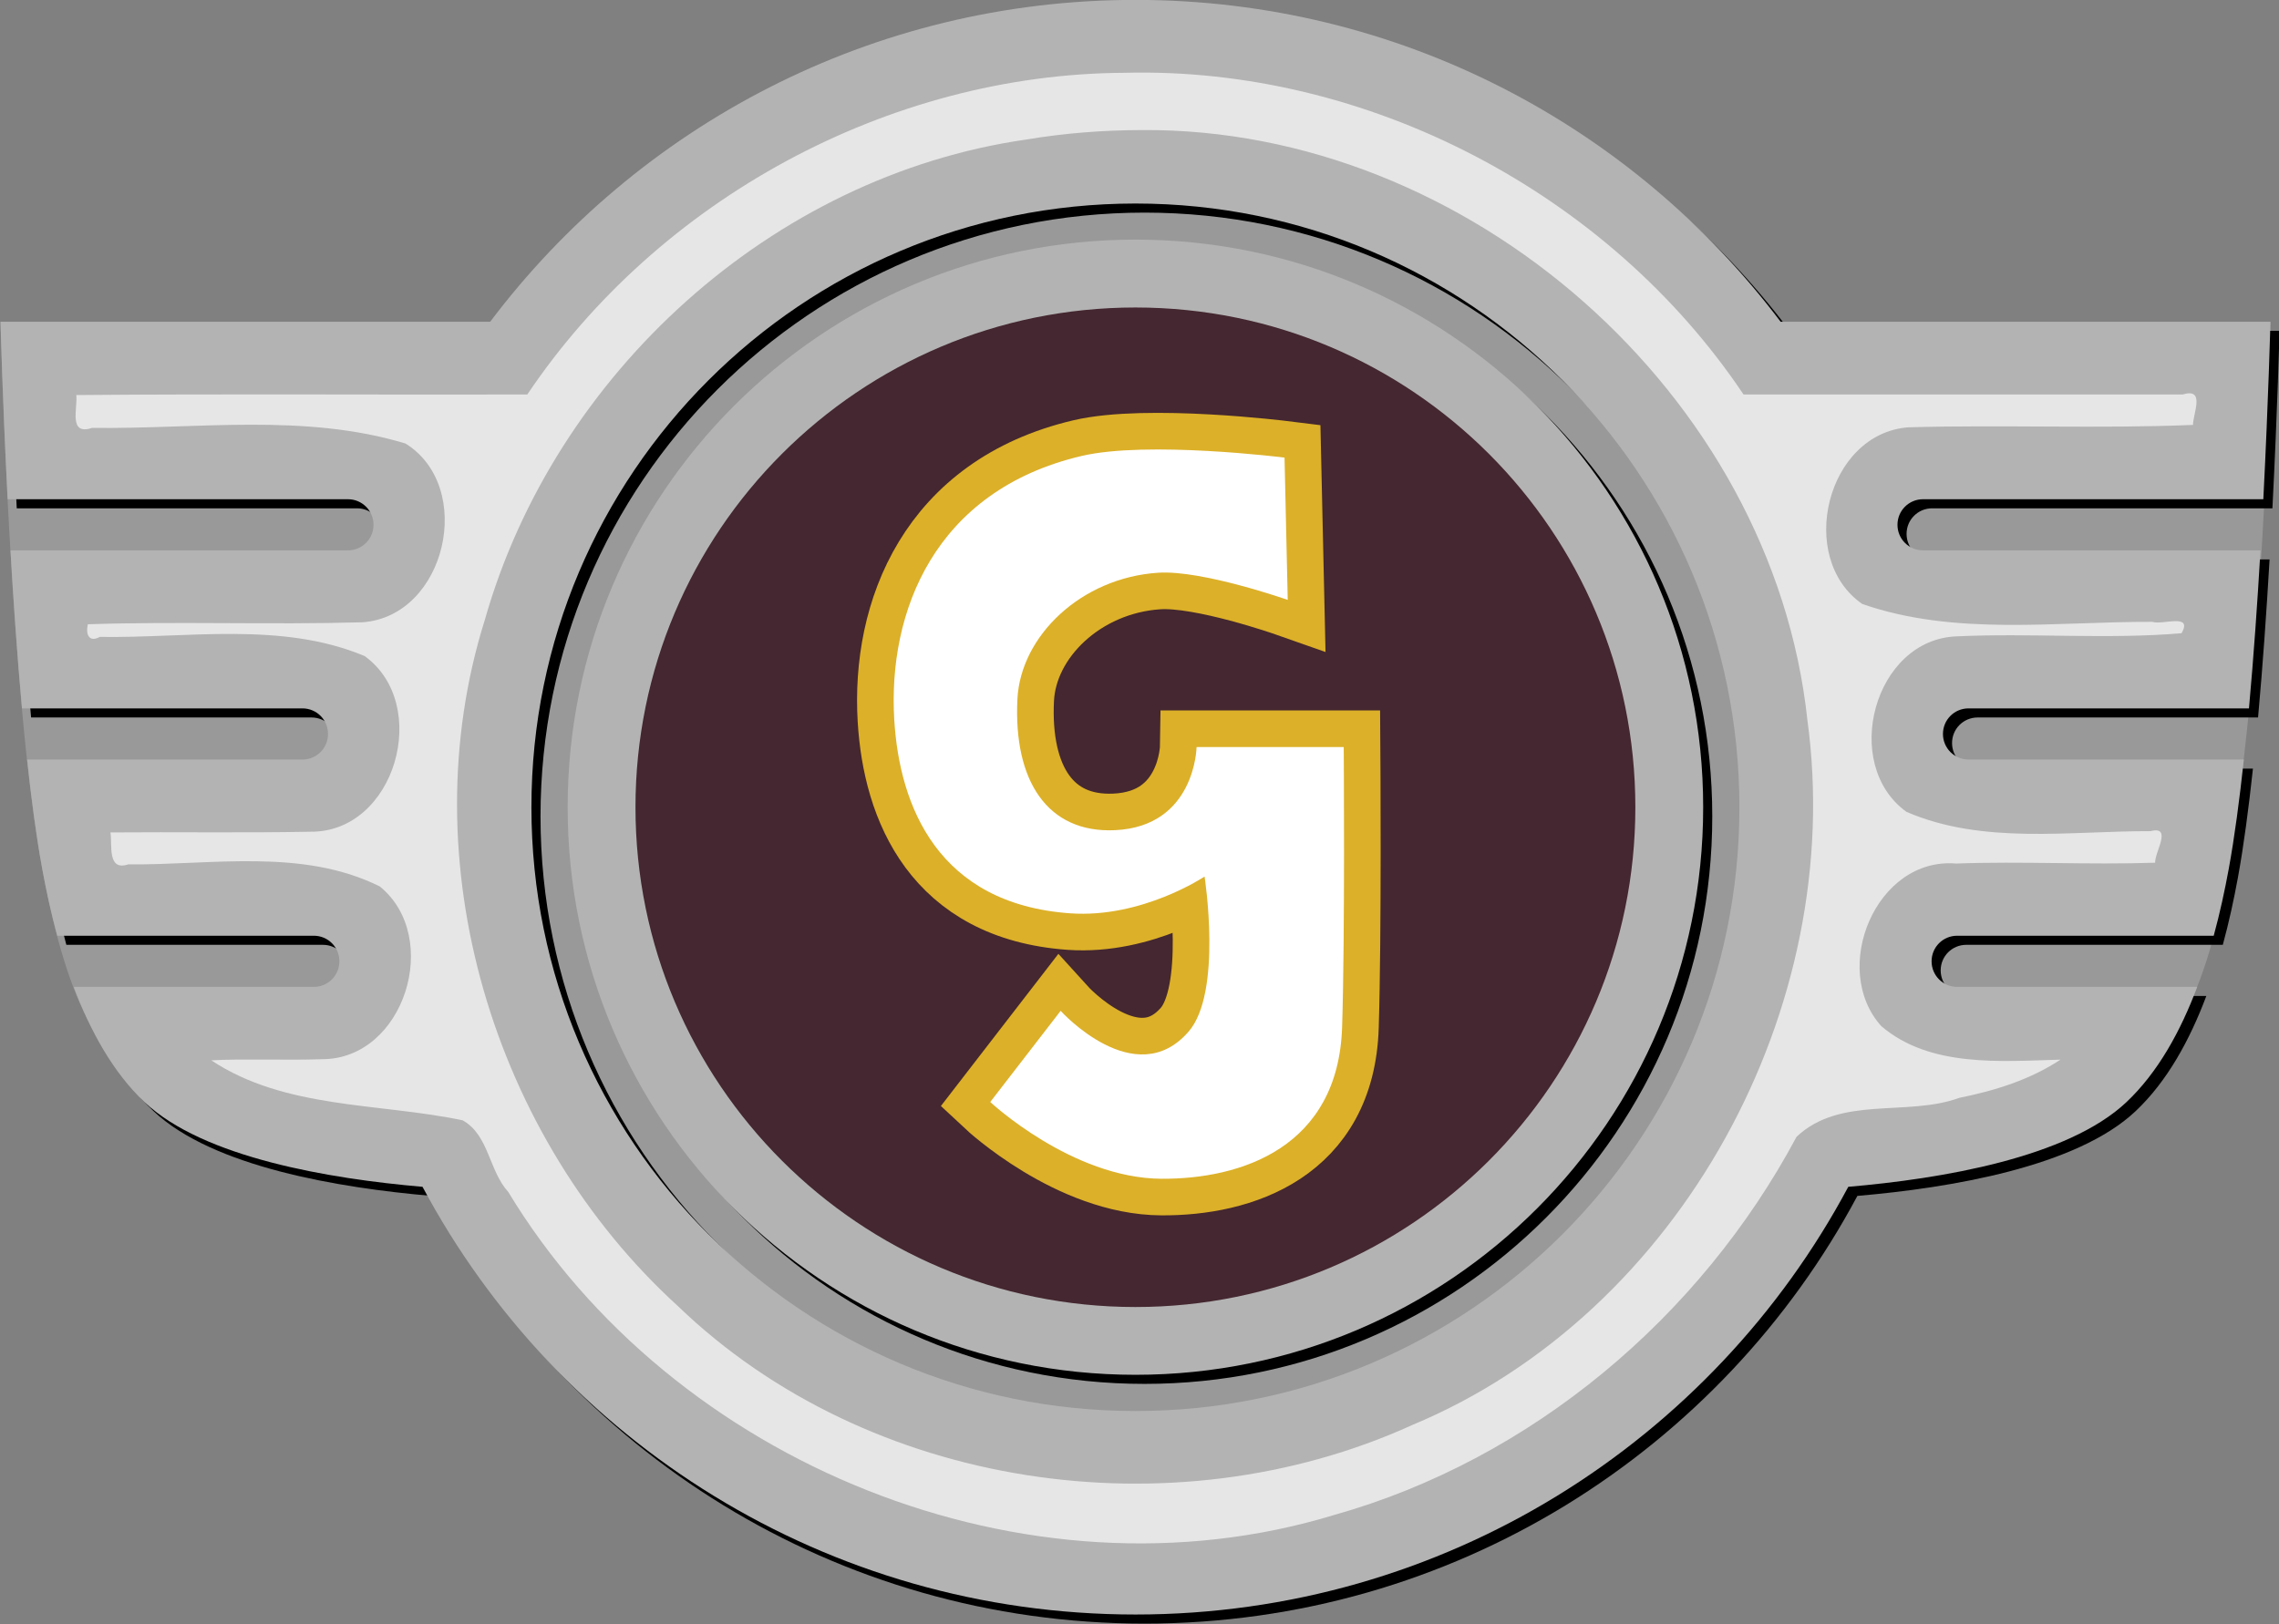 <?xml version="1.0" encoding="UTF-8"?>
<svg xmlns="http://www.w3.org/2000/svg" xmlns:xlink="http://www.w3.org/1999/xlink" width="375.8pt" height="267.9pt" viewBox="0 0 375.8 267.9" version="1.1">
<rect x="0" y="0" width="375.8" height="267.9" fill="#808080" stroke="none"/>
<defs>
<clipPath id="clip1">
  <path d="M 1 1 L 375.801 1 L 375.801 267.898 L 1 267.898 Z M 1 1 "/>
</clipPath>
</defs>
<g id="surface1">
<path style=" stroke:none;fill-rule:evenodd;fill:rgb(59.959%,59.959%,59.959%);fill-opacity:1;" d="M 0.086 53.07 C 0.086 53.07 1.633 114.828 6.957 143.281 C 15.887 191.008 30.641 179.141 69.672 195.758 L 187.238 251.891 L 304.777 195.758 C 339.066 179.934 359.246 191.707 367.52 142.754 C 373.836 105.367 374.387 53.07 374.387 53.07 L 286.766 69.867 L 187.238 16.898 L 90.566 66.137 Z M 0.086 53.07 "/>
<g clip-path="url(#clip1)" clip-rule="nonzero">
<path style=" stroke:none;fill-rule:evenodd;fill:rgb(0%,0%,0%);fill-opacity:1;" d="M 188.738 1.484 C 145.254 1.484 106.637 22.324 82.332 54.57 L 1.586 54.57 C 1.586 54.57 1.914 67.277 2.762 83.844 L 58.871 83.844 C 61.211 83.844 63.09 85.723 63.09 88.062 C 63.09 90.398 61.211 92.281 58.871 92.281 L 3.23 92.281 C 3.727 100.73 4.348 109.734 5.125 118.344 L 51.371 118.344 C 53.711 118.344 55.59 120.223 55.59 122.562 C 55.59 124.898 53.711 126.781 51.371 126.781 L 5.973 126.781 C 6.691 133.418 7.512 139.59 8.457 144.781 C 9.105 148.328 9.918 152.082 10.941 155.844 L 53.246 155.844 C 55.586 155.844 57.465 157.723 57.465 160.062 C 57.465 162.402 55.586 164.281 53.246 164.281 L 13.66 164.281 C 16.398 171.578 20.137 178.387 25.332 183.289 C 35.047 192.461 55.836 195.938 71.172 197.258 C 93.586 239.238 137.828 267.805 188.738 267.805 C 239.648 267.805 283.871 239.234 306.277 197.258 C 321.621 195.941 342.422 192.465 352.145 183.289 C 357.34 178.387 361.078 171.578 363.816 164.281 L 324.23 164.281 C 321.895 164.281 320.012 162.402 320.012 160.062 C 320.012 157.723 321.895 155.844 324.23 155.844 L 366.535 155.844 C 367.562 152.082 368.371 148.328 369.02 144.781 C 369.969 139.59 370.789 133.418 371.504 126.781 L 326.105 126.781 C 323.77 126.781 321.887 124.898 321.887 122.562 C 321.887 120.223 323.77 118.344 326.105 118.344 L 372.348 118.344 C 373.129 109.734 373.754 100.73 374.246 92.281 L 318.605 92.281 C 316.27 92.281 314.387 90.398 314.387 88.062 C 314.387 85.723 316.27 83.844 318.605 83.844 L 374.715 83.844 C 375.562 67.277 375.887 54.57 375.887 54.57 L 295.121 54.57 C 270.824 22.324 232.227 1.484 188.738 1.484 Z M 188.738 35.07 C 243.742 35.07 288.324 79.652 288.324 134.656 C 288.324 189.66 243.742 234.242 188.738 234.242 C 133.734 234.242 89.129 189.66 89.129 134.656 C 89.129 79.652 133.734 35.07 188.738 35.07 Z M 188.738 41.023 C 137.031 41.023 95.105 82.949 95.105 134.656 C 95.105 186.363 137.031 228.266 188.738 228.266 C 240.445 228.266 282.348 186.363 282.348 134.656 C 282.348 82.949 240.445 41.023 188.738 41.023 Z M 188.738 41.023 "/>
</g>
<path style=" stroke:none;fill-rule:evenodd;fill:rgb(70.117%,70.117%,70.117%);fill-opacity:1;" d="M 187.238 -0.016 C 143.754 -0.016 105.137 20.824 80.832 53.07 L 0.086 53.07 C 0.086 53.07 0.414 65.777 1.262 82.344 L 57.371 82.344 C 59.711 82.344 61.59 84.223 61.59 86.562 C 61.59 88.898 59.711 90.781 57.371 90.781 L 1.73 90.781 C 2.227 99.23 2.848 108.234 3.625 116.844 L 49.871 116.844 C 52.211 116.844 54.09 118.723 54.09 121.062 C 54.09 123.398 52.211 125.281 49.871 125.281 L 4.473 125.281 C 5.191 131.918 6.012 138.09 6.957 143.281 C 7.605 146.828 8.418 150.582 9.441 154.344 L 51.746 154.344 C 54.086 154.344 55.965 156.223 55.965 158.562 C 55.965 160.898 54.086 162.781 51.746 162.781 L 12.16 162.781 C 14.898 170.078 18.637 176.887 23.832 181.789 C 33.547 190.961 54.336 194.438 69.672 195.758 C 92.086 237.738 136.328 266.305 187.238 266.305 C 238.148 266.305 282.371 237.734 304.777 195.758 C 320.121 194.441 340.922 190.965 350.645 181.789 C 355.84 176.887 359.578 170.078 362.316 162.781 L 322.73 162.781 C 320.395 162.781 318.512 160.898 318.512 158.562 C 318.512 156.223 320.395 154.344 322.73 154.344 L 365.035 154.344 C 366.062 150.582 366.871 146.828 367.52 143.281 C 368.469 138.09 369.289 131.918 370.004 125.281 L 324.605 125.281 C 322.27 125.281 320.387 123.398 320.387 121.062 C 320.387 118.723 322.27 116.844 324.605 116.844 L 370.848 116.844 C 371.629 108.234 372.254 99.23 372.746 90.781 L 317.105 90.781 C 314.77 90.781 312.887 88.898 312.887 86.562 C 312.887 84.223 314.77 82.344 317.105 82.344 L 373.215 82.344 C 374.062 65.777 374.387 53.07 374.387 53.07 L 293.621 53.07 C 269.324 20.824 230.727 -0.016 187.238 -0.016 Z M 187.238 33.57 C 242.242 33.57 286.824 78.152 286.824 133.156 C 286.824 188.16 242.242 232.742 187.238 232.742 C 132.234 232.742 87.629 188.16 87.629 133.156 C 87.629 78.152 132.234 33.57 187.238 33.57 Z M 187.238 39.523 C 135.531 39.523 93.605 81.449 93.605 133.156 C 93.605 184.863 135.531 226.766 187.238 226.766 C 238.945 226.766 280.848 184.863 280.848 133.156 C 280.848 81.449 238.945 39.523 187.238 39.523 Z M 187.238 39.523 "/>
<path style=" stroke:none;fill-rule:evenodd;fill:rgb(26.66%,15.282%,18.822%);fill-opacity:1;" d="M 269.664 133.152 C 269.664 178.68 232.754 215.586 187.23 215.586 C 141.703 215.586 104.789 178.68 104.789 133.152 C 104.789 87.625 141.703 50.719 187.23 50.719 C 232.758 50.719 269.664 87.625 269.664 133.152 Z M 269.664 133.152 "/>
<path style="fill:none;stroke-width:120.75;stroke-linecap:butt;stroke-linejoin:miter;stroke:rgb(86.327%,68.944%,15.697%);stroke-opacity:1;stroke-miterlimit:4;" d="M 2118.164 1924.234 C 2118.164 1924.234 1891.875 1952.516 1783.203 1926.852 C 1540.508 1869.586 1463.867 1669.195 1474.609 1491.656 C 1483.281 1348.18 1547.461 1187.906 1764.766 1172.516 C 1883.281 1164.117 1986.289 1233.18 1986.289 1233.18 C 1986.289 1233.18 2016.211 1042.008 1959.922 977.359 C 1871.719 875.992 1748.945 1011.656 1748.945 1011.656 L 1632.891 861.305 C 1632.891 861.305 1767.383 735.602 1915.078 734.703 C 2046.445 733.883 2206.875 786.305 2213.125 985.25 C 2217.969 1139.039 2215.781 1446.812 2215.781 1446.812 L 1973.125 1446.812 C 1973.125 1446.812 1971.172 1315.836 1838.594 1309.664 C 1727.031 1304.508 1670.938 1391.383 1677.695 1525.953 C 1682.891 1629.781 1782.578 1726.031 1909.805 1734.312 C 1982.422 1739.078 2123.438 1689.469 2123.438 1689.469 Z M 2118.164 1924.234 " transform="matrix(0.1,0,0,-0.1,0,267.9)"/>
<path style=" stroke:none;fill-rule:evenodd;fill:rgb(100%,100%,100%);fill-opacity:1;" d="M 211.816 75.477 C 211.816 75.477 189.188 72.648 178.32 75.215 C 154.051 80.941 146.387 100.98 147.461 118.734 C 148.328 133.082 154.746 149.109 176.477 150.648 C 188.328 151.488 198.629 144.582 198.629 144.582 C 198.629 144.582 201.621 163.699 195.992 170.164 C 187.172 180.301 174.895 166.734 174.895 166.734 L 163.289 181.77 C 163.289 181.77 176.738 194.34 191.508 194.43 C 204.645 194.512 220.688 189.27 221.312 169.375 C 221.797 153.996 221.578 123.219 221.578 123.219 L 197.312 123.219 C 197.312 123.219 197.117 136.316 183.859 136.934 C 172.703 137.449 167.094 128.762 167.77 115.305 C 168.289 104.922 178.258 95.297 190.98 94.469 C 198.242 93.992 212.344 98.953 212.344 98.953 Z M 211.816 75.477 "/>
<path style=" stroke:none;fill-rule:evenodd;fill:rgb(90.234%,90.234%,90.234%);fill-opacity:1;" d="M 185.387 12.008 C 146.508 12.211 108.586 32.883 86.949 65.07 C 62.191 65.133 37.184 64.945 12.582 65.164 C 12.824 67.34 11.242 71.891 15.184 70.578 C 32.371 70.805 50.172 68.098 66.863 73.156 C 78.414 80.336 73.559 101.613 59.809 102.641 C 44.742 103.074 29.352 102.473 14.48 102.969 C 14.09 104.727 14.734 105.996 16.449 105.055 C 30.949 105.285 46.449 102.469 60.137 108.219 C 71.164 116.211 65.203 137.309 51.207 137.188 C 40.207 137.402 29.207 137.211 18.207 137.305 C 18.555 139.328 17.621 143.719 21.137 142.578 C 34.902 142.703 49.848 139.859 62.621 146.211 C 72.93 154.562 66.715 174.738 53.082 174.711 C 47.129 174.918 40.273 174.598 34.848 174.898 C 47.02 182.977 62.523 181.891 76.285 184.789 C 80.645 187.227 80.578 193.055 83.809 196.602 C 110.914 241.445 169.32 265.293 219.953 249.902 C 252.605 240.719 280.379 217.215 296.246 187.508 C 303.504 180.66 314.449 184.242 323.078 181.086 C 328.992 179.891 334.762 178.094 339.77 174.781 C 329.871 175.059 318.258 176.098 310.238 169.273 C 301.711 159.855 309.336 141.316 322.566 142.438 C 333.496 142.031 344.445 142.676 355.379 142.297 C 355.27 140.586 358.309 136.16 354.605 137.094 C 341.242 137.059 326.949 139.352 314.363 133.906 C 303.496 126.051 309.027 105.422 322.684 104.961 C 334.984 104.391 347.652 105.488 359.738 104.445 C 361.633 101.066 356.609 103.141 354.91 102.57 C 339.027 102.512 322.32 104.945 307.074 99.617 C 296.18 92.051 301.176 71.512 314.664 70.484 C 330.246 70.039 346.363 70.734 361.613 70.086 C 361.664 68.082 363.684 63.914 359.902 65.07 C 335.77 65.07 311.637 65.07 287.504 65.07 C 265.262 31.859 225.461 10.961 185.387 12.008 Z M 188.27 21.453 C 242.121 21.031 292.285 65.113 298.027 118.719 C 304.52 166.094 277.145 216.621 232.844 235.062 C 193.391 252.988 143.18 245.68 111.781 215.43 C 81.328 187.676 67.449 142.027 79.945 102.25 C 91.438 61.75 127.227 29.051 169.191 23.023 C 175.473 21.965 181.871 21.469 188.27 21.453 Z M 188.27 21.453 "/>
</g>
</svg>
